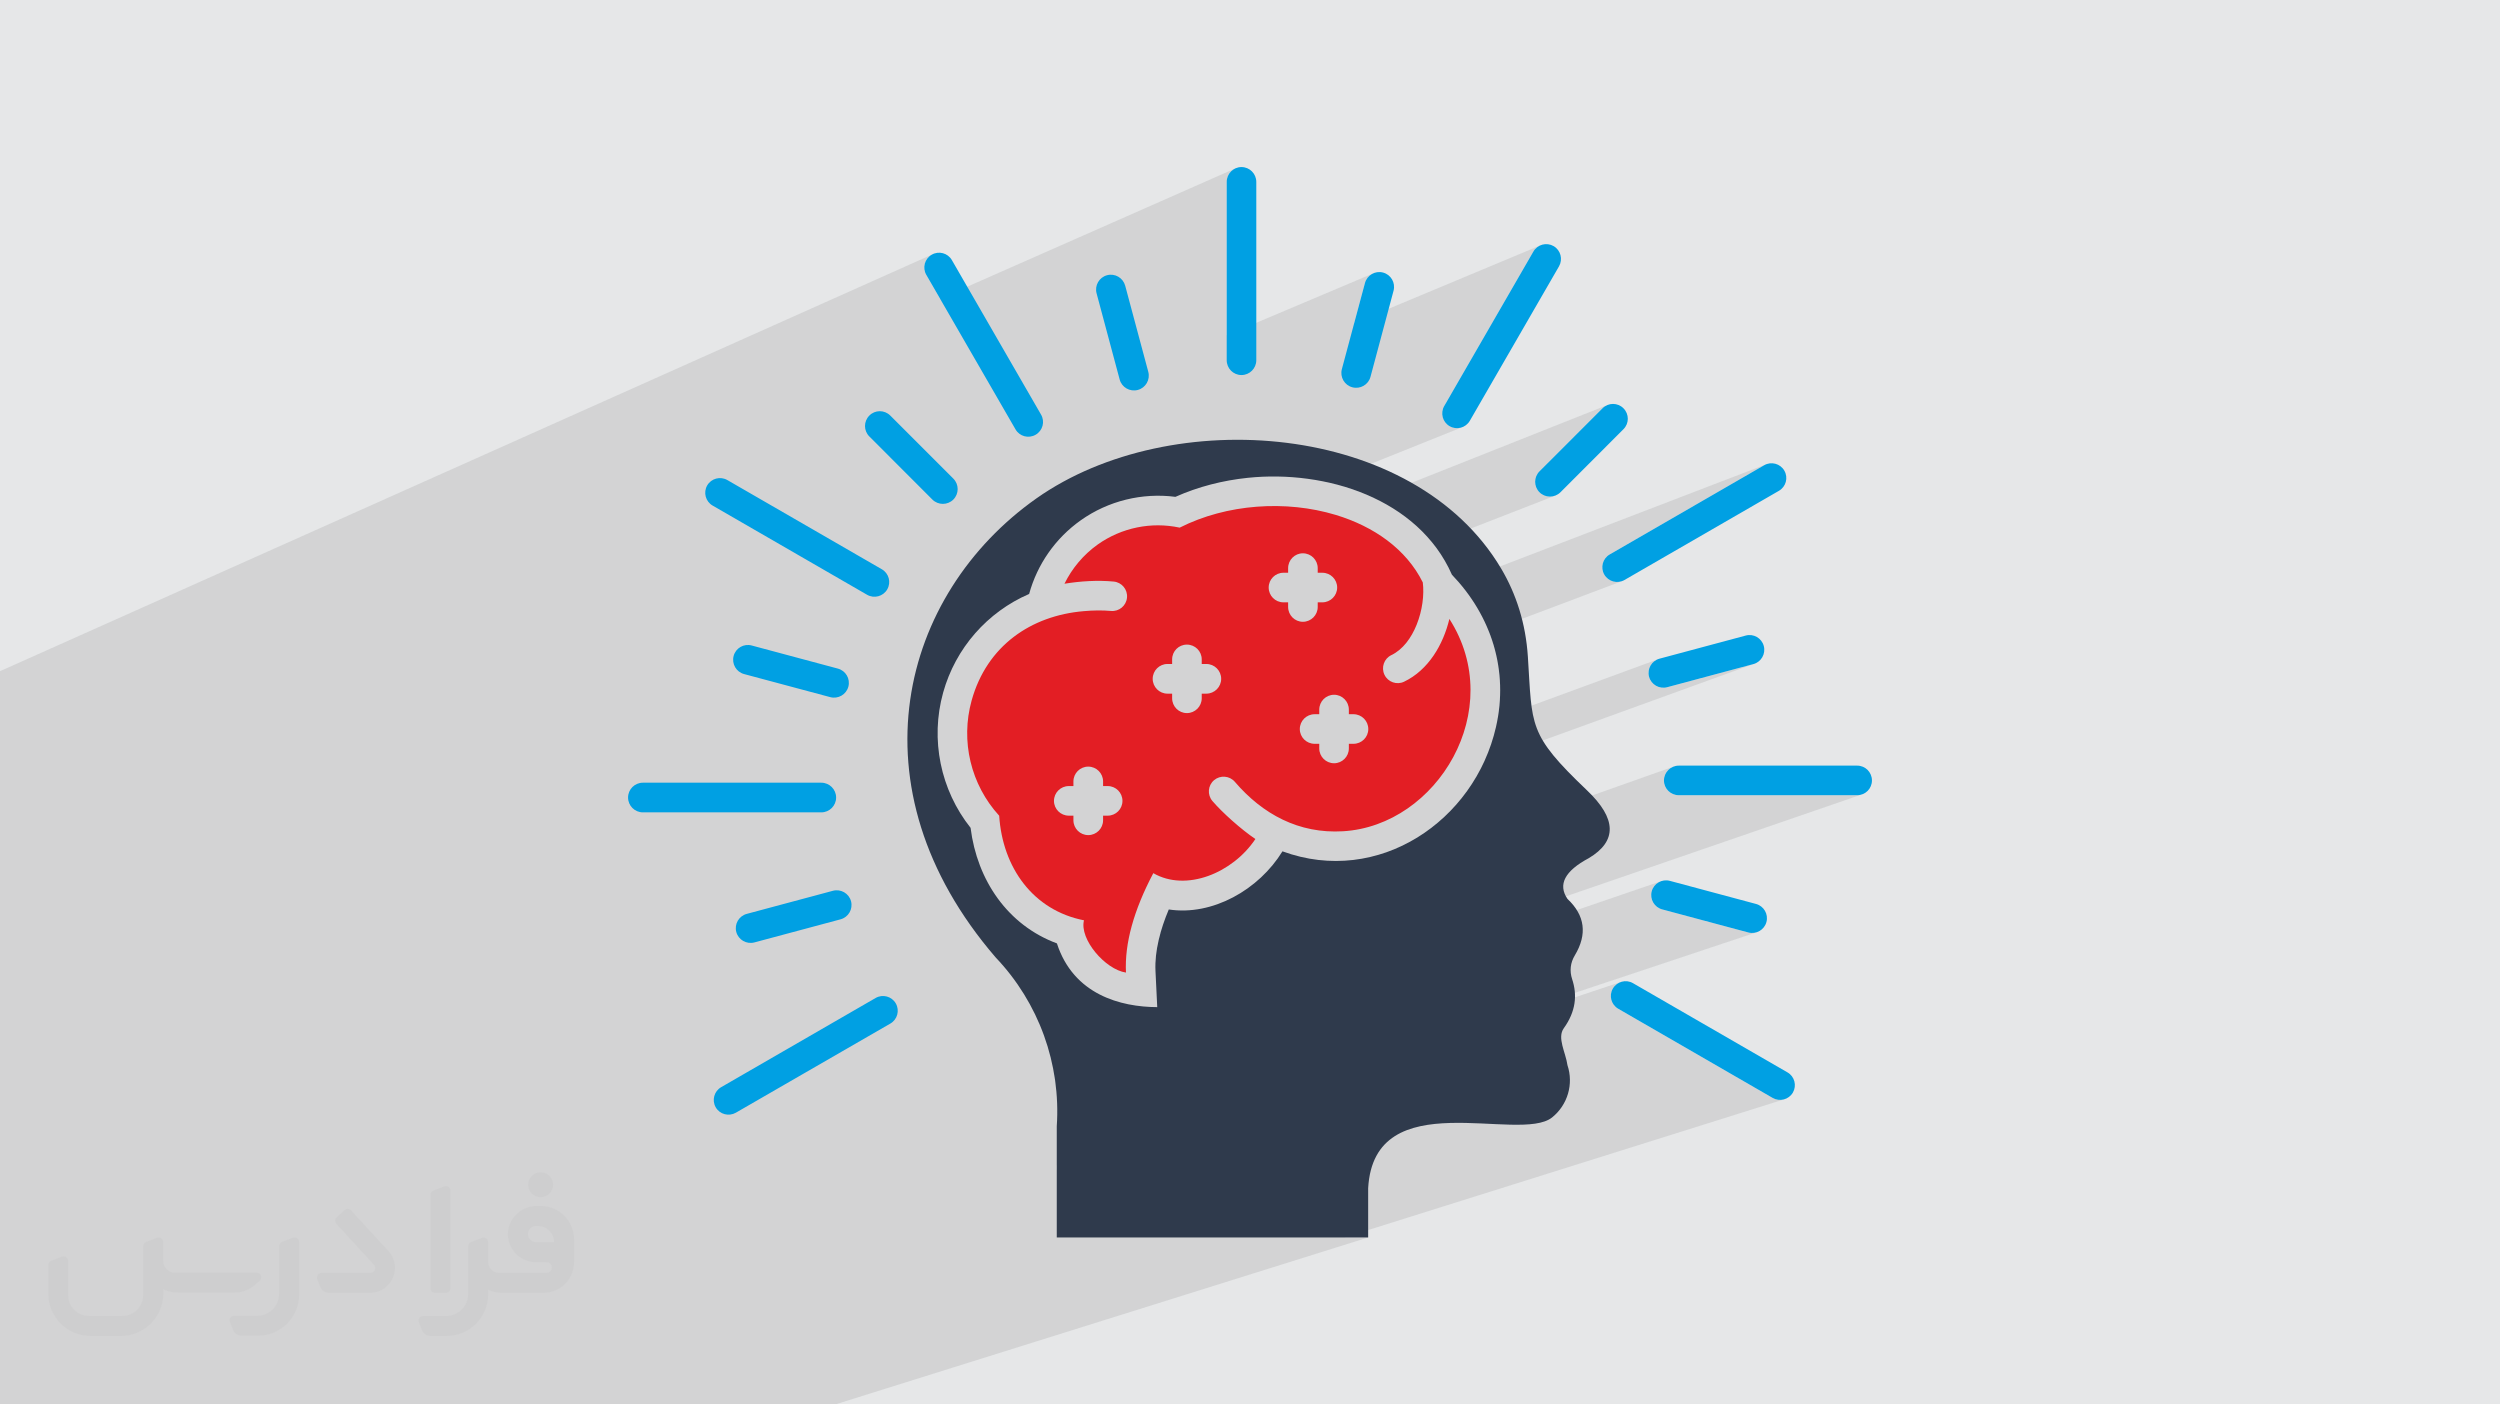 <?xml version="1.0" encoding="UTF-8"?>
<!DOCTYPE svg PUBLIC "-//W3C//DTD SVG 1.0//EN" "http://www.w3.org/TR/2001/REC-SVG-20010904/DTD/svg10.dtd">
<!-- Creator: CorelDRAW -->
<svg xmlns="http://www.w3.org/2000/svg" xml:space="preserve" width="94.192mm" height="52.917mm" version="1.0" style="shape-rendering:geometricPrecision; text-rendering:geometricPrecision; image-rendering:optimizeQuality; fill-rule:evenodd; clip-rule:evenodd"
viewBox="0 0 9418.1 5291.06"
 xmlns:xlink="http://www.w3.org/1999/xlink"
 xmlns:xodm="http://www.corel.com/coreldraw/odm/2003">
 <defs>
  <style type="text/css">
   <![CDATA[
    .fil4 {fill:#E31E24}
    .fil3 {fill:#2F3A4C}
    .fil5 {fill:#00A0E3;fill-rule:nonzero}
    .fil2 {fill:#373435;fill-rule:nonzero;fill-opacity:0.031}
    .fil1 {fill:#2B2A29;fill-opacity:0.102}
    .fil0 {fill:#E6E7E8}
   ]]>
  </style>
 </defs>
 <g id="Layer_x0020_1">
  <polygon class="fil0" points="-0,0 9418.1,0 9418.1,5291.06 -0,5291.06 "/>
  <polygon class="fil1" points="-0,3358.76 -0,3349.38 -0,3348.68 -0,3296.32 -0,3277.89 -0,3271.95 -0,3271.54 -0,3235.34 -0,3231.64 -0,3215.67 -0,3212.46 -0,3054.47 -0,3047.7 -0,2977.13 -0,2977.09 -0,2973.2 -0,2966.32 -0,2897.41 -0,2852.38 -0,2719.57 -0,2688.23 -0,2588.03 -0,2528.59 -0,2528.52 3520.16,954.89 3509.89,959.57 3500.74,966.13 3493.3,974.14 3487.67,983.29 3483.93,993.28 3482.16,1003.8 3482.46,1014.55 3484.91,1025.2 3489.59,1035.48 3541.43,1125.27 4655.2,633.73 4645.76,638.89 4637.53,645.71 4630.76,653.99 4625.64,663.48 4622.41,673.95 4621.29,685.21 4621.29,1263.08 5177.74,1027.96 5168,1032.41 5159.29,1038.63 5151.89,1046.46 5146.05,1055.74 5142.07,1066.31 5101.59,1217.35 5800.63,925.31 5791.43,930.91 5783.36,938.31 5776.71,947.45 5440.68,1529.64 5436.07,1539.85 5433.66,1550.48 5433.36,1561.21 5435.11,1571.74 5438.82,1581.76 5444.42,1590.95 5451.83,1598.98 5460.98,1605.55 5471.25,1610.23 5481.92,1612.68 5492.67,1612.98 5503.21,1611.21 5513.22,1607.47 4994.21,1815.61 5011.73,1819.4 5039.61,1826.37 5067.21,1834.25 5094.48,1843.04 5121.35,1852.75 5147.8,1863.38 5173.75,1874.94 5174.83,1875.47 6055.61,1525.77 6045.88,1530.9 6037.1,1538.08 5799.64,1775.54 5792.46,1784.32 5787.33,1794.04 5784.26,1804.4 5783.23,1815.07 5784.26,1825.73 5787.33,1836.09 5792.46,1845.82 5799.64,1854.6 5808.34,1861.69 5818,1866.76 5828.3,1869.79 5838.94,1870.81 5849.6,1869.79 5859.94,1866.76 5397.69,2046.7 5412.34,2065.67 5428.45,2088.97 5443.41,2113.31 5457.17,2138.68 5469.66,2165.09 5483.4,2179.76 5495.55,2193.5 6656.46,1747.99 6646.18,1752.59 6064.25,2088.63 6055.1,2095.19 6047.66,2103.19 6042.01,2112.34 6038.25,2122.33 6036.46,2132.85 6036.71,2143.6 6039.09,2154.26 6043.69,2164.54 6050.25,2173.69 6058.26,2181.12 6067.41,2186.77 6077.4,2190.53 6087.91,2192.32 6098.66,2192.07 6109.32,2189.69 5608.77,2378.39 5614.81,2394.12 5621.1,2412.13 5626.81,2430.33 5631.95,2448.68 5636.5,2467.21 5640.46,2485.88 5643.81,2504.7 5646.57,2523.66 5648.73,2542.74 5650.27,2561.95 5651.19,2581.26 5651.5,2600.69 5651.17,2620.2 5650.21,2639.8 5648.61,2659.48 5646.36,2679.24 5643.47,2699.06 5642.42,2704.97 6251.91,2481.34 6241.33,2485.32 6232.05,2491.15 6224.22,2498.54 6218.01,2507.23 6213.55,2516.93 6211.03,2527.37 6210.58,2538.25 6212.37,2549.33 6216.35,2559.9 6222.19,2569.18 6229.59,2577.01 6238.3,2583.23 6248.04,2587.68 6258.52,2590.21 6269.47,2590.66 6280.63,2588.87 6280.64,2588.88 6605.08,2501.91 5591.06,2869.56 5578.34,2895.79 5562.48,2924.76 5545.3,2952.81 5526.81,2979.87 5507.09,3005.92 5486.18,3030.89 5464.15,3054.74 5441.03,3077.41 5416.88,3098.86 5391.75,3119.03 5365.7,3137.88 5338.77,3155.35 5311.02,3171.4 5282.51,3185.98 5253.27,3199.03 5223.36,3210.51 4372.04,3513.85 4368.58,3526.53 4364.97,3541.2 4361.77,3555.91 4359,3570.63 4357.83,3578.14 6302.65,2888.7 6293.16,2893.85 6284.89,2900.68 6278.06,2908.95 6272.9,2918.45 6269.65,2928.93 6268.51,2940.19 6269.65,2951.43 6272.9,2961.89 6278.06,2971.33 6284.89,2979.55 6293.16,2986.32 6302.65,2991.44 6313.13,2994.67 6324.39,2995.79 6996.45,2995.79 7007.69,2994.67 7018.15,2991.44 3970.21,4040.94 3971.33,4047.06 3974.66,4068.5 3977.44,4090.04 3978.47,4100.06 6258.06,3319.55 6248.32,3323.98 6239.61,3330.17 6232.21,3337.94 6226.37,3347.16 6222.39,3357.65 6220.6,3368.81 6221.05,3379.77 6223.58,3390.25 6228.03,3399.99 6234.25,3408.7 6242.08,3416.1 6251.36,3421.93 6261.91,3425.9 6261.92,3425.9 6586.36,3512.87 6597.52,3514.66 6608.48,3514.22 6618.96,3511.69 3981.11,4390.85 3981.11,4406.69 6109.78,3698.29 6099.77,3702.03 6090.57,3707.66 6082.51,3715.1 6075.86,3724.25 6071.25,3734.45 6068.84,3745.08 6068.54,3755.82 6070.29,3766.36 6074,3776.38 6079.6,3785.55 6087,3793.59 6096.15,3800.16 6678.08,4136.19 6688.36,4140.8 6699.03,4143.21 6709.77,4143.51 6720.31,4141.76 5065.33,4661.74 5154.19,4661.74 4164.29,4971.91 4367.02,5291.06 4164.29,4971.91 3145.76,5291.06 3062.26,5291.06 3008.64,5291.06 2487.37,5291.06 2110.26,5291.06 2043.66,5291.06 1577.4,5291.06 1361.62,5291.06 1323.65,5291.06 1280.04,5291.06 1255.45,5291.06 879.28,5291.06 764.12,5291.06 764.08,5291.06 563.14,5291.06 499.98,5291.06 339.58,5291.06 332.24,5291.06 55.63,5291.06 -0,5291.06 -0,5216.62 -0,5190.95 -0,5170.78 -0,5161.73 -0,5155.14 -0,5126.94 -0,5122.96 -0,5071.71 -0,5064.38 -0,5045.01 -0,5005.5 -0,4972.06 -0,4958.69 -0,4955.35 -0,4949.71 -0,4949.38 -0,4948.58 -0,4942.68 -0,4941.13 -0,4896.68 -0,4871.63 -0,4868.96 -0,4818.95 -0,4801.32 -0,4775.16 -0,4730.85 -0,4698.09 -0,4691.72 -0,4683.14 -0,4669.79 -0,4669.34 -0,4659.08 -0,4640.35 -0,4636.36 -0,4635.53 -0,4629.23 -0,4620.39 -0,4609.81 -0,4595.69 -0,4594.26 -0,4588.76 -0,4574.04 -0,4553.39 -0,4551.08 -0,4550.93 -0,4547.85 -0,4544.66 -0,4534.02 -0,4528.98 -0,4523.28 -0,4509.01 -0,4508.14 -0,4505.8 -0,4502.35 -0,4492.74 -0,4492.11 -0,4486.59 -0,4480.85 -0,4477.51 -0,4451.69 -0,4441.03 -0,4437.68 -0,4406.71 -0,4395.68 -0,4391.91 -0,4358.77 -0,4352.88 -0,4343.8 -0,4319.86 -0,4303 -0,4302.47 -0,4270.38 -0,4256.74 -0,4253.36 -0,4253.15 -0,4247.57 -0,4240.83 -0,4232.6 -0,4210.44 -0,4208.3 -0,4204.53 -0,4202.65 -0,4201.09 -0,4193.51 -0,4170.23 -0,4166.03 -0,4162.5 -0,4147.87 -0,4118.36 -0,4104.57 -0,4098.79 -0,4084.01 -0,4073.53 -0,4061.63 -0,4055.72 -0,4052.84 -0,4052.19 -0,4017.86 -0,4014.66 -0,4014.32 -0,3964.5 -0,3942.83 -0,3936.3 -0,3934.18 -0,3930.09 -0,3907.89 -0,3901.63 -0,3884.98 -0,3874.34 -0,3866.28 -0,3818.41 -0,3808.62 -0,3799.26 -0,3776.55 -0,3774.22 -0,3728.86 -0,3723.51 -0,3713.85 -0,3704.26 -0,3677.5 -0,3670.84 -0,3670.42 -0,3609.16 -0,3600.84 -0,3599.26 -0,3579.29 -0,3578.65 -0,3561.06 -0,3550.72 -0,3489.12 -0,3479.14 -0,3464.47 -0,3382.57 -0,3368.22 -0,3364.2 "/>
  <g id="_2291123464432">
   <path class="fil2" d="M1126.97 4679.13l0 197.31c0,20.44 -3.75,40.88 -11.68,59.64 -7.93,18.77 -19.19,36.3 -33.79,50.47 -14.6,14.6 -31.7,25.86 -50.47,33.79 -18.77,7.93 -39.21,11.68 -59.64,11.68l-60.9 0c-7.09,0 -14.18,-2.08 -20.02,-6.26 -5.84,-4.17 -10.43,-9.59 -12.94,-16.27l-11.26 -29.2c-0.83,-2.5 -1.25,-5.42 -1.25,-8.34 0,-2.92 1.25,-5.43 2.92,-7.93 1.67,-2.5 3.75,-4.17 6.26,-5.42 2.5,-1.25 5.42,-2.09 7.92,-1.67l86.35 0c22.11,0 42.97,-8.76 58.81,-24.61 15.43,-15.44 24.19,-36.71 24.19,-58.81l0 -179.37c0,-3.34 1.26,-6.67 3.34,-9.59 2.09,-2.92 5.01,-5.01 7.93,-6.26l40.88 -15.85c2.5,-0.84 5.42,-1.25 8.34,-0.84 2.92,0.42 5.43,1.26 7.51,2.92 2.09,1.67 4.18,3.76 5.43,6.26 1.25,2.92 2.08,5.84 2.08,8.34z"/>
   <path class="fil2" d="M2036.73 4543.16l-15.02 0c-59.65,0 -109.29,48.79 -108.46,108.03 0.42,27.54 12.1,54.23 31.71,73.42 19.6,19.6 46.29,30.45 74.24,30.45l39.63 0c5.43,0 10.43,2.08 14.19,5.84 3.75,3.75 5.84,8.76 5.84,14.18 0,5.43 -2.09,10.43 -5.84,14.19 -3.76,3.75 -8.76,5.84 -14.19,5.84l-179.36 0c-10.85,0 -20.86,-4.59 -28.37,-12.1 -7.51,-7.51 -11.68,-17.94 -12.1,-28.37l0 -75.08c0,-2.92 -0.83,-5.42 -2.08,-7.93 -1.25,-2.5 -3.34,-4.58 -5.43,-6.25 -2.08,-1.67 -5,-2.51 -7.51,-2.92 -2.92,-0.42 -5.42,0 -8.34,0.83l-41.3 15.85c-2.92,1.25 -5.84,3.34 -7.93,6.26 -2.08,2.92 -2.92,6.26 -2.92,9.59l0 179.37c0,22.11 -8.76,43.39 -24.19,58.81 -15.44,15.44 -36.71,24.61 -58.81,24.61l-86.76 0.01c-2.92,0 -5.43,0.83 -7.93,2.08 -2.5,1.25 -4.59,3.34 -6.26,5.43 -1.66,2.5 -2.5,5 -2.92,7.51 -0.41,2.92 0,5.42 1.26,8.34l11.26 29.2c2.5,6.68 7.09,12.52 12.93,16.69 5.84,4.17 12.93,6.26 20.03,5.84l60.89 0c41.3,0 80.92,-16.27 110.13,-45.88 29.2,-29.2 45.87,-68.83 45.87,-110.13l0 -18.35c15.86,7.92 33.38,12.1 50.89,12.1l157.25 0c30.46,0 60.07,-12.1 81.76,-33.79 21.69,-21.7 33.79,-50.89 33.79,-81.76l0 -85.93c0,-33.37 -13.35,-65.48 -36.71,-89.26 -23.78,-23.78 -55.89,-36.71 -89.26,-36.71zm50.46 136.39l-66.73 0c-7.93,0 -15.44,-2.5 -21.28,-7.92 -5.84,-5.43 -9.6,-12.52 -10.43,-20.45 0,-4.17 0.42,-8.76 2.08,-12.93 1.67,-4.17 3.76,-7.92 6.68,-10.84 5.84,-5.43 13.77,-8.77 21.69,-8.77l7.1 0c16.27,0 31.7,6.26 42.96,17.94 11.68,11.27 17.94,26.7 17.94,42.97z"/>
   <path class="fil2" d="M1696.77 4485.18l0 367.91c0,2.08 -0.42,4.58 -1.25,6.67 -0.84,2.09 -2.09,4.17 -3.76,5.84 -1.67,1.67 -3.34,2.92 -5.42,3.75 -2.09,0.84 -4.17,1.26 -6.68,1.26l-40.88 0c-2.08,0 -4.59,-0.42 -6.67,-1.26 -2.09,-0.83 -4.17,-2.08 -5.43,-3.75 -1.66,-1.67 -2.92,-3.75 -3.75,-5.84 -0.83,-2.09 -1.25,-4.59 -1.25,-6.67l0 -352.06c0,-3.33 0.83,-6.67 2.92,-9.59 2.08,-2.92 4.59,-5.01 7.92,-6.26l40.89 -15.85c2.5,-0.84 5.42,-1.25 8.34,-1.25 2.92,0.41 5.42,1.25 7.51,2.92 2.5,1.66 4.17,3.75 5.42,6.25 1.25,2.09 2.09,5.01 2.09,7.93z"/>
   <path class="fil2" d="M1393.51 4870.6l-153.91 0c-7.09,0 -14.19,-2.09 -20.03,-6.26 -5.84,-4.17 -10.43,-10.01 -13.35,-16.69l-11.26 -28.78c-0.83,-2.51 -1.25,-5.43 -0.83,-8.35 0.41,-2.92 1.25,-5.42 2.92,-7.92 1.66,-2.51 3.75,-4.17 6.25,-5.43 2.51,-1.25 5.43,-2.08 7.93,-2.08l184.37 0c3.34,0 6.67,-1.25 9.59,-2.92 2.93,-2.09 5.01,-4.59 6.68,-7.93 1.25,-3.34 1.67,-6.67 1.25,-10.01 -0.42,-3.34 -2.08,-6.68 -4.17,-9.18l-141.82 -154.33c-2.92,-3.34 -4.59,-7.93 -4.59,-12.52 0,-4.59 2.09,-8.76 5.84,-12.1l29.62 -27.53c3.34,-2.92 7.93,-4.59 12.52,-4.59 4.59,0.42 8.76,2.09 12.1,5.84l140.56 153.08c55.48,59.65 12.52,157.68 -69.66,157.68z"/>
   <path class="fil2" d="M978.9 4824.72l-20.03 17.1c-20.86,17.94 -47.55,27.95 -75.08,27.95l-211.49 0c-19.6,0 -39.21,-4.17 -57.14,-12.51l0 16.27c0,20.85 -4.17,41.71 -12.1,60.89 -7.92,19.19 -19.6,36.71 -34.62,51.72 -14.6,14.6 -32.12,26.28 -51.72,34.63 -19.19,7.92 -40.05,12.09 -60.9,12.09l-114.71 0.01c-20.86,0 -41.72,-4.18 -60.9,-12.1 -19.19,-7.93 -36.71,-19.61 -51.72,-34.63 -14.6,-14.6 -26.28,-32.12 -34.62,-51.72 -7.93,-19.19 -12.1,-40.04 -12.1,-60.89l0 -108.04c0,-3.34 1.25,-6.67 2.92,-9.59 2.09,-2.92 4.59,-5.01 7.93,-6.26l40.88 -15.85c2.5,-0.84 5.42,-1.26 8.34,-0.84 2.92,0.42 5.43,1.25 7.51,2.92 2.09,1.67 4.17,3.76 5.43,6.26 1.25,2.5 2.08,5.01 2.08,7.93l0 128.89c0,20.86 8.35,40.88 22.95,55.48 14.6,14.6 34.62,22.94 55.47,22.94l125.97 0c20.86,0 40.47,-8.35 55.06,-22.95 14.6,-14.6 22.95,-34.62 22.95,-55.47l0 -184.37c0,-3.34 1.25,-6.68 2.92,-9.6 2.08,-2.92 4.58,-5 7.92,-6.25l40.88 -15.86c2.51,-0.83 5.43,-1.25 8.35,-0.83 2.92,0.42 5.42,1.25 7.92,2.92 2.51,1.67 4.18,3.75 5.43,6.26 1.25,2.5 2.08,5.42 2.08,7.92l0 70.5c0,11.68 4.59,23.36 12.94,31.7 8.34,8.35 19.6,13.35 31.7,13.35l307.84 0c3.34,0 7.1,0.84 9.6,2.92 2.92,2.09 5.01,5.01 6.26,7.93 1.25,3.34 1.25,6.67 0.41,10.43 0,3.75 -2.08,6.67 -4.58,8.76z"/>
   <path class="fil2" d="M2036.73 4510.2c25.86,0 47.13,-21.28 47.13,-47.13 0,-25.87 -21.28,-47.13 -47.13,-47.13 -25.87,0 -47.14,21.27 -47.14,47.13 0,25.86 21.28,47.13 47.14,47.13z"/>
  </g>
  <g id="_2291123465584">
   <path class="fil3" d="M5154.19 4476.19c22.4,-399.03 569.81,-167.35 693.15,-266.72 58.5,-47.17 81.44,-125.45 57.71,-196.61 -6.85,-48.49 -39.79,-103.05 -13.96,-139.15 45.59,-63.25 51.39,-125.2 31.63,-184.75 -10.28,-31.11 -6.85,-61.94 10.02,-89.88 47.7,-79.59 38.48,-150.48 -27.68,-212.68 -36.9,-54.03 -10.27,-105.16 80.12,-153.39 107.53,-64.04 105.42,-149.17 -6.59,-255.65 -223.5,-212.95 -205.58,-240.88 -222.71,-503.65 -8.17,-125.71 -44.01,-236.14 -100.67,-331.81 -327.6,-552.68 -1242.67,-621.99 -1750.27,-264.61 -511.56,360.54 -706.59,1088.22 -153.91,1729.72 162.35,170.52 245.89,401.13 230.08,635.96l0 418.78 1173.08 0 0 -185.55zm-1172.56 -922.18c-185.02,-68.78 -300.46,-237.2 -325.22,-435.38 -113.34,-142.58 -152.6,-332.6 -103.32,-509.72 46.64,-167.35 166.56,-303.36 323.91,-371.35 30.57,-111.49 98.83,-209.79 194.51,-277.52 103.31,-73.26 231.66,-104.63 356.59,-88.29 86.18,-38.48 178.95,-61.93 272.51,-71.68 293.6,-30.58 642.55,77.74 769.05,365.02 149.17,154.97 214.54,361.08 166.04,573.76 -80.65,353.69 -443.05,600.9 -804.37,468.34 -88.82,144.69 -263.82,244.05 -428.28,219.02 -31.1,74.06 -53.76,155.23 -50.07,232.19l6.6 135.72c-137.57,-0.53 -315.48,-46.9 -377.94,-240.09l-0.01 -0.01z"/>
   <path class="fil4" d="M4344.81 3289.39c-74.05,140.21 -108.32,264.88 -103.05,374.53 -78.27,-11.6 -176.05,-125.99 -158.13,-196.89 -191.87,-37.69 -306.78,-198.71 -319.42,-394.01 -107.01,-117.03 -146.27,-281.22 -103.84,-434.08 57.44,-206.36 224.01,-319.69 422.21,-336.56 34.53,-3.16 70.1,-3.69 102.53,-0.79 30.57,2.91 57.71,-19.51 60.62,-50.07 2.9,-30.57 -19.51,-57.71 -50.08,-60.62 -60.87,-5.8 -126.24,-1.58 -185.54,8.18 28.73,-58.51 71.68,-109.64 125.72,-148.12 89.61,-63.25 201.36,-86.18 308.36,-63.25 177.64,-89.87 401.12,-104.37 587.72,-47.96 143.9,43.49 265.93,128.88 328.12,254.32 5.81,46.65 -1.58,105.69 -23.19,159.46 -20.03,49.8 -51.91,93.56 -95.14,114.38 -27.68,13.17 -39.28,46.38 -26.09,74.05 13.17,27.67 46.38,39.54 74.05,26.09 91.45,-43.76 147.33,-139.41 170.52,-236.41 219.02,341.83 -46.12,779.07 -400.6,799.89 -166.3,10.02 -303.09,-64.31 -407.45,-186.06 -20.03,-23.46 -55.08,-26.09 -78.53,-6.33 -23.46,20.03 -26.09,55.09 -6.06,78.54 37.16,43.49 108.32,107.01 161.82,143.11 -85.13,127.82 -260.66,200.3 -384.53,128.61l-0.02 0.01zm625.15 -616.19c0,-30.84 25.05,-55.87 55.88,-55.87 30.57,0 55.6,25.04 55.6,55.87l0 17.4 17.4 0c30.85,0 55.88,25.04 55.88,55.87 0,30.85 -25.04,55.61 -55.88,55.61l-17.4 0 0 17.66c0,30.58 -25.04,55.61 -55.6,55.61 -30.84,0 -55.88,-25.04 -55.88,-55.61l0 -17.66 -17.39 0c-30.84,0 -55.88,-24.78 -55.88,-55.6 0,-30.84 25.05,-55.88 55.88,-55.88l17.39 0 0 -17.4zm-117.28 -532.91c0,-30.83 24.78,-55.86 55.61,-55.86 30.83,0 55.87,25.04 55.87,55.86l0 17.4 17.4 0c30.84,0 55.87,25.04 55.87,55.61 0,30.83 -25.04,55.87 -55.87,55.87l-17.4 0 0 17.4c0,30.83 -25.04,55.86 -55.87,55.86 -30.84,0 -55.61,-25.04 -55.61,-55.86l0 -17.4 -17.66 0c-30.83,0 -55.6,-25.04 -55.6,-55.87 0,-30.58 24.78,-55.61 55.6,-55.61l17.66 0 0 -17.4zm-436.97 343.68c0,-30.84 24.78,-55.61 55.61,-55.61 30.84,0 55.87,24.78 55.87,55.61l0 17.39 17.4 0.01c30.84,0 55.87,25.04 55.87,55.87 0,30.84 -25.04,55.87 -55.87,55.87l-17.4 0 0 17.39c0,30.84 -25.04,55.87 -55.87,55.87 -30.84,0 -55.61,-25.04 -55.61,-55.87l0 -17.39 -17.66 0c-30.57,0 -55.6,-25.04 -55.6,-55.87 0,-30.84 25.04,-55.87 55.6,-55.87l17.66 0 0 -17.4zm-371.88 459.91c0,-30.85 25.04,-55.88 55.87,-55.88 30.83,0 55.87,25.04 55.87,55.88l0 17.39 17.4 0.01c30.85,0 55.61,25.04 55.61,55.87 0,30.57 -24.78,55.61 -55.61,55.61l-17.4 0 0 17.39c0,30.84 -25.04,55.88 -55.87,55.88 -30.84,0 -55.87,-25.05 -55.87,-55.88l0 -17.39 -17.39 0c-30.85,0 -55.88,-25.05 -55.88,-55.61 0,-30.84 25.04,-55.87 55.88,-55.87l17.39 0 0 -17.4z"/>
   <path class="fil5" d="M5776.71 947.45c15.55,-26.62 49.54,-35.59 76.17,-20.3 26.62,15.55 35.58,49.54 20.3,76.17l-336.04 581.92c-15.55,26.62 -49.54,35.85 -76.16,20.3 -26.63,-15.29 -35.59,-49.54 -20.3,-75.91l336.03 -582.18zm-634.64 118.86c7.91,-29.78 38.49,-47.43 68.26,-39.53 29.79,7.9 47.44,38.48 39.54,68.26l-86.97 324.69c-7.9,29.53 -38.47,47.17 -68.26,39.28 -29.78,-7.91 -47.44,-38.49 -39.54,-68.26l86.97 -324.44zm-520.78 -381.1c0,-30.84 24.78,-55.87 55.6,-55.87 30.84,0 55.88,25.04 55.88,55.87l0 671.8c0,30.84 -25.04,55.87 -55.88,55.87 -30.84,0 -55.6,-25.04 -55.6,-55.87l0 -671.8zm-490.21 419.84c-7.9,-29.79 9.76,-60.35 39.54,-68.26 29.79,-7.92 60.09,9.75 68.26,39.54l86.97 324.43c7.91,29.79 -9.75,60.35 -39.54,68.26 -29.78,7.91 -60.34,-9.75 -68.26,-39.27l-86.97 -324.7zm-641.49 -69.57c-15.55,-26.62 -6.32,-60.62 20.3,-75.91 26.62,-15.55 60.62,-6.32 75.91,20.04l336.03 582.19c15.55,26.62 6.32,60.61 -20.3,75.9 -26.62,15.55 -60.62,6.32 -75.9,-20.3l-336.04 -581.92zm101.74 767.47c21.88,21.88 21.88,57.19 0,79.06 -21.61,21.61 -56.93,21.61 -78.81,0l-237.46 -237.72c-21.88,-21.61 -21.88,-56.93 0,-78.81 21.61,-21.88 56.93,-21.88 78.81,0l237.46 237.46 0 0.01zm-269.35 341.56c26.62,15.29 35.84,49.02 20.55,75.64 -15.28,26.62 -49.28,35.85 -75.9,20.56l-581.93 -336.03c-26.62,-15.29 -35.84,-49.29 -20.56,-75.91 15.29,-26.36 49.29,-35.59 75.91,-20.3l581.93 336.03 0 0.01zm-165.52 374.25c29.79,7.92 47.43,38.49 39.54,68 -7.91,29.78 -38.48,47.43 -68.26,39.53l-324.7 -86.97c-29.52,-7.9 -47.17,-38.47 -39.27,-68.26 7.91,-29.78 38.48,-47.43 68.26,-39.28l324.44 86.97 -0.01 0.01zm-734.54 541.6c-30.84,0 -55.87,-25.04 -55.87,-55.87 0,-30.83 25.04,-55.87 55.87,-55.87l672.06 0c30.84,0 55.87,25.04 55.87,55.87 0,30.85 -25.04,55.87 -55.87,55.87l-672.06 0zm715.82 295.44c29.79,-7.9 60.35,9.76 68.26,39.28 7.91,29.79 -9.75,60.35 -39.53,68.26l-324.44 86.97c-29.78,7.91 -60.35,-9.75 -68.26,-39.27 -7.92,-29.79 9.75,-60.35 39.54,-68.27l324.43 -86.97 0 0zm-365.55 836c-26.62,15.29 -60.61,6.33 -75.9,-20.29 -15.29,-26.63 -6.06,-60.62 20.56,-75.91l581.92 -336.03c26.62,-15.29 60.62,-6.07 75.91,20.56 15.29,26.62 6.06,60.61 -20.56,75.9l-581.93 335.76 0 0.01zm3323.97 -391.64c-26.63,-15.29 -35.59,-49.55 -20.3,-75.91 15.55,-26.62 49.54,-35.85 76.16,-20.3l581.93 336.04c26.62,15.28 35.58,49.28 20.3,75.9 -15.55,26.62 -49.55,35.59 -76.17,20.3l-581.92 -336.03zm165.77 -374.25c-29.78,-7.91 -47.43,-38.49 -39.54,-68.26 7.91,-29.53 38.49,-47.18 68.26,-39.28l324.43 86.97c29.79,7.91 47.45,38.48 39.54,67.99 -7.91,29.78 -38.49,47.44 -68.26,39.54l-324.44 -86.97 0.01 0.01zm734.53 -541.61c30.84,0 55.6,25.04 55.6,55.88 0,30.84 -24.78,55.6 -55.6,55.6l-672.06 0c-30.84,0 -55.87,-24.78 -55.87,-55.6 0,-30.84 25.04,-55.88 55.87,-55.88l672.06 0zm-715.82 -295.44c-29.78,7.9 -60.35,-9.76 -68.26,-39.54 -7.9,-29.53 9.75,-60.09 39.54,-67.99l324.43 -86.97c29.79,-8.18 60.35,9.49 68.26,39.28 7.92,29.78 -9.75,60.34 -39.53,68.26l-324.43 86.97 -0.01 -0.01zm-161.03 -403.77c-26.62,15.29 -60.62,6.06 -75.91,-20.56 -15.29,-26.62 -6.06,-60.62 20.56,-75.9l581.93 -336.04c26.62,-15.28 60.61,-6.06 75.9,20.56 15.29,26.62 6.06,60.62 -20.56,75.91l-581.92 336.03zm-241.15 -330.49c-21.88,21.61 -57.19,21.61 -78.81,0 -21.88,-21.88 -21.88,-57.19 0,-79.06l237.46 -237.46c21.88,-21.89 57.19,-21.89 78.81,0 21.88,21.88 21.88,57.18 0,78.8l-237.46 237.72z"/>
  </g>
 </g>
</svg>
